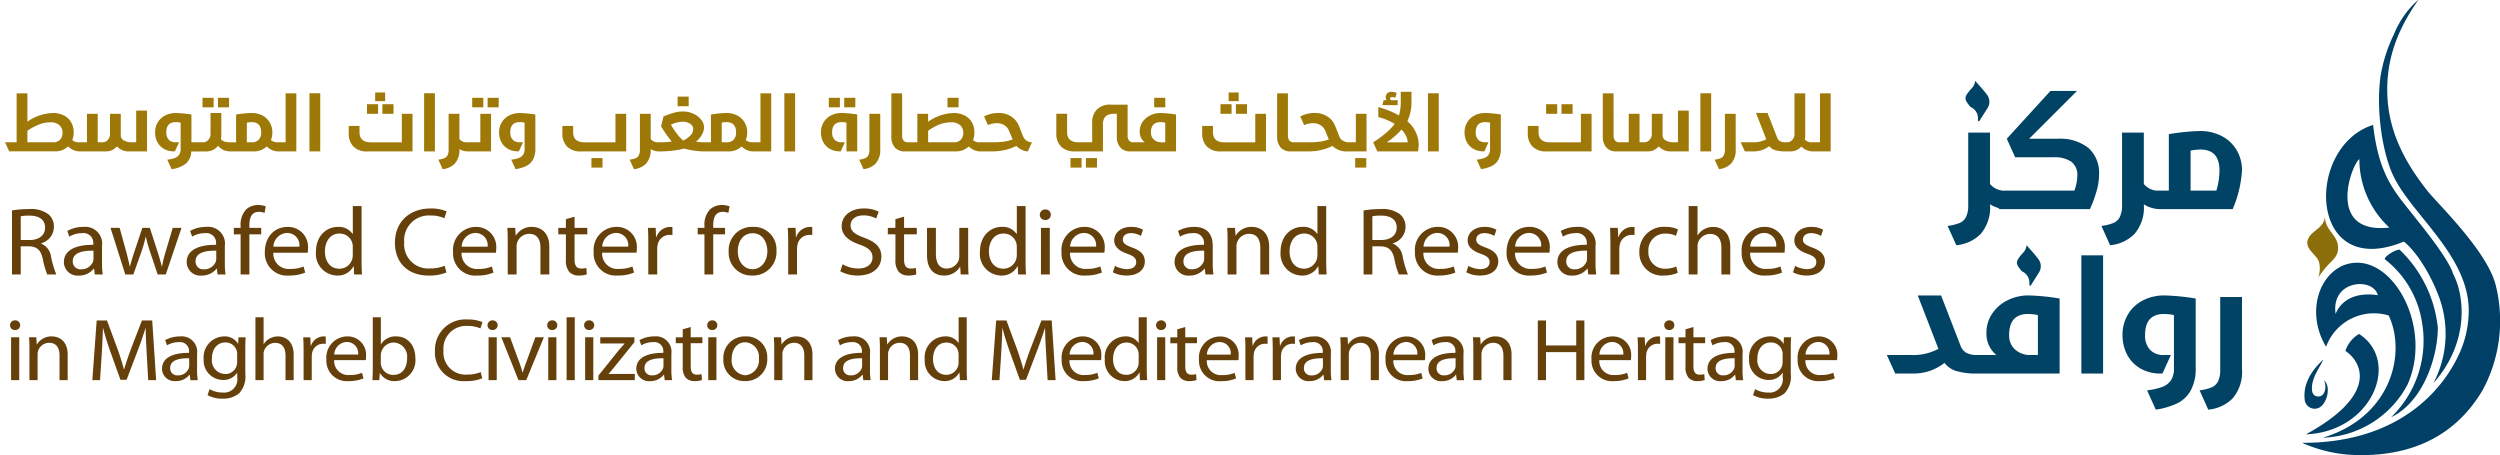 <svg xmlns="http://www.w3.org/2000/svg" width="384.778" height="70.048" viewBox="0 0 384.778 70.048">
  <g id="Group_4" data-name="Group 4" transform="translate(-1430.222 -12.541)" style="isolation: isolate">
    <path id="Union_1" data-name="Union 1" d="M109.284,43.646a7.576,7.576,0,0,0,1.841-.452,1.96,1.96,0,0,0,1-.938,4.041,4.041,0,0,0,.335-1.816V29.279h3.348V40.344a6.246,6.246,0,0,1-1.447,4.548,6.058,6.058,0,0,1-3.743,1.722Zm-8.082,0a10.164,10.164,0,0,0,2.355-.535,2.756,2.756,0,0,0,1.326-1.021,3.267,3.267,0,0,0,.455-1.841V32.056a7.977,7.977,0,0,0-1.53-.165q-2.917,0-2.917,3.253a3.193,3.193,0,0,0,.752,2.244,2.8,2.8,0,0,0,2.165.82h1.053l-1.292,2.849h-.334a6.035,6.035,0,0,1-2.978-.737,5.259,5.259,0,0,1-2.08-2.089,6.343,6.343,0,0,1-.753-3.135,6.024,6.024,0,0,1,.812-3.1,5.681,5.681,0,0,1,2.284-2.173,7.132,7.132,0,0,1,3.407-.785,34.261,34.261,0,0,1,4.759.476V40.13a7.065,7.065,0,0,1-.766,3.539,4.843,4.843,0,0,1-2.091,1.982,11.568,11.568,0,0,1-3.288.962ZM71.826,40.665a3.516,3.516,0,0,1-1.8-1.247,7.672,7.672,0,0,1-4.662,1.639H62.442l-1.292-2.85h3.707a8.242,8.242,0,0,0,4.232-.95l-3.181-8.216H69.5l2.988,7.719a2.054,2.054,0,0,0,.885,1.1,3.368,3.368,0,0,0,1.674.344h2.965a4.188,4.188,0,0,1-1.53-3.491,5.085,5.085,0,0,1,.849-2.826,6.02,6.02,0,0,1,2.343-2.078,7.156,7.156,0,0,1,3.335-.772,33.323,33.323,0,0,1,4.735.476V41.057h-12.7A10.565,10.565,0,0,1,71.826,40.665Zm8.142-5.521a2.858,2.858,0,0,0,.885,2.185,3.392,3.392,0,0,0,2.3.879h1.244V32.056a7.888,7.888,0,0,0-1.507-.165Q79.968,31.89,79.969,35.143Zm11.119,5.913V22.866h3.347V41.057Zm-8-13.609c0-.1,0-.2,0-.305a1.884,1.884,0,0,0-1.16-1.82c-1.029-1.231-1.015-1.466.081-2.742a2,2,0,0,0,.605-.994c.013-.095.03-.186.047-.278.6.694,1.231,1.364,1.783,2.1a1.814,1.814,0,0,1,.069,2.175c-.378.62-.776,1.223-1.159,1.84-.05.081-.094.122-.14.122S83.134,27.509,83.086,27.447Zm11.087-9.108a7.548,7.548,0,0,0,1.841-.451,1.95,1.95,0,0,0,1-.938,4.023,4.023,0,0,0,.335-1.816V3.972H100.7V11.88a2.822,2.822,0,0,0,2.416,1.02h1.434V4.21a34.137,34.137,0,0,1,4.759-.475,7.138,7.138,0,0,1,3.407.784A5.673,5.673,0,0,1,115,6.692a6.029,6.029,0,0,1,.812,3.1,17.743,17.743,0,0,1-1.434,5.96H103.117a4.741,4.741,0,0,1-2.416-.737v.024a6.242,6.242,0,0,1-1.446,4.547,6.053,6.053,0,0,1-3.742,1.722ZM107.9,6.751V12.9h3.969a10.984,10.984,0,0,0,.478-3.064q0-3.253-2.917-3.253A7.4,7.4,0,0,0,107.9,6.751ZM70.5,18.339a7.533,7.533,0,0,0,1.841-.451,1.954,1.954,0,0,0,1-.938,4.04,4.04,0,0,0,.335-1.816V3.972H77.03V11.88a2.819,2.819,0,0,0,2.415,1.02H90.014a6.993,6.993,0,0,0,.453-2.208,2.589,2.589,0,0,0-.932-2.244,4.616,4.616,0,0,0-2.728-.678H80.9L79.611,4.922,86.33-2.439h4.09L83.055,4.922h4.351a7.064,7.064,0,0,1,4.782,1.424,5.169,5.169,0,0,1,1.626,4.109,9.5,9.5,0,0,1-.455,2.755,17.837,17.837,0,0,1-.956,2.541H78.584a.2.2,0,0,1-.192-.083.477.477,0,0,1-.032-.071,5.579,5.579,0,0,1-1.329-.583v.024a6.24,6.24,0,0,1-1.447,4.547,6.053,6.053,0,0,1-3.743,1.722ZM30.522,2.729l0,0Zm0,0h0ZM75.17,2.141c0-.1,0-.2.007-.305A1.9,1.9,0,0,0,74.012.015C72.988-1.214,73-1.451,74.1-2.727a2.016,2.016,0,0,0,.6-.995c.013-.095.029-.186.045-.278.6.7,1.232,1.364,1.785,2.1A1.812,1.812,0,0,1,76.6.272c-.376.62-.778,1.223-1.159,1.839-.048.08-.094.122-.139.122S75.218,2.2,75.17,2.141Z" transform="translate(1659.479 28.975)" fill="#004365"/>
    <g id="Group_2" data-name="Group 2" transform="translate(1784.547 12.541)">
      <path id="Path_47" data-name="Path 47" d="M512.641,375.564c-.477,1.138-1.962,2.925-1.734,4.789a.986.986,0,0,0,.548.822c1.4.463,1.806-1.359,1.276-2.418,1.22,1,.4,3.871-.912,4.289a1.543,1.543,0,0,1-2.053-1.369c-.3-2.743,1.534-4.888,2.875-6.113" transform="translate(-509.377 -320.225)" fill="#004066"/>
      <path id="Path_48" data-name="Path 48" d="M507.854,152.189a21.641,21.641,0,0,0,8.029,1.87c9.962.344,16.157-3.882,19.756-9.992a22.448,22.448,0,0,0,2.014-16.117c-1.269-5.243-9.061-12.693-10.522-14.553-2.774-3.529-5.785-8.209-6.141-14.266-.374-6.365,1.97-11.09,4.7-15.056.026,0,.053-.037,0-.045a14.134,14.134,0,0,0-3.695,5.25,23.428,23.428,0,0,0-2.074,6.49c-.743,5.446.357,11.964,1.983,15.358,2.877,6.01,11.592,12.268,11.59,20.713a16.091,16.091,0,0,1-1.642,7.026c-1.773,3.724-7.831,13.35-24,13.321" transform="translate(-507.854 -84.031)" fill="#004066"/>
      <path id="Path_49" data-name="Path 49" d="M532.4,190.592a14.345,14.345,0,0,0,4.613,10.534c-9.735,1.092-5.906-9.579-4.613-10.534m14.421,17.633c-.619-1.971-3.419-5.633-5.859-8.66-2.811-3.644-5.532-6.084-6.447-14.235-10.565,3.318-10.035,24.1,4.729,17.949,2.386,1.924,4.434,5.96,5.156,7.869a16.322,16.322,0,0,1-.609,13.929c5.328-5.991,5-13.038,3.029-16.853" transform="translate(-523.592 -166.102)" fill="#004066"/>
      <path id="Path_50" data-name="Path 50" d="M583.023,298.479a19.312,19.312,0,0,0-5.888-12.012c-.837,0-2.554,1.252-2.24,1.5a15.236,15.236,0,0,1,5.676,9.59,16.416,16.416,0,0,1-4.738,14.7c5.022-2.4,7.189-9.407,7.189-13.78" transform="translate(-562.139 -248.041)" fill="#004066"/>
      <path id="Path_51" data-name="Path 51" d="M510.875,370.254c10.169-.381,14.652-11.266,8.185-15.452a4.757,4.757,0,0,0-2.1,2.6c2.88,2.006,4.713,6.964-6.085,12.856" transform="translate(-510.302 -303.404)" fill="#004066"/>
      <path id="Path_52" data-name="Path 52" d="M522.2,304.946c-.75-5.254,5.8-5.685,6.5-2.876-3.483-.537-5.681.826-6.5,2.876m.818-7.3c-3.889,2.047-5.079,7.776-2.281,12.346a7.844,7.844,0,0,1,9.639-4.8c2.756,5.865.369,15.655-10.16,18.812a15.338,15.338,0,0,0,13.025-8.123c4.242-9.337-3.02-21.619-10.223-18.239" transform="translate(-517.049 -256.633)" fill="#004066"/>
      <path id="Path_53" data-name="Path 53" d="M514.767,259.341c-.076,2.34,2.379,2.983,1.973,5.378-.17,1-1.074,1.617-1.693,2.335a19.861,19.861,0,0,0-1.338,1.727,3.938,3.938,0,0,0,.122-2.439c-.453-1.208-2.279-1.99-1.663-3.5.543-1.335,2.48-1.635,2.6-3.5" transform="translate(-511.248 -226.064)" fill="#8c6e0a"/>
    </g>
    <g id="Group_3382" data-name="Group 3382" transform="translate(-46.698 -37.271)">
      <g id="Group_3383" data-name="Group 3383" transform="translate(0 -3)">
        <path id="Union_2" data-name="Union 2" d="M226.506,10.446a5.068,5.068,0,0,0,1.169-.261,1.345,1.345,0,0,0,.657-.5,1.575,1.575,0,0,0,.225-.9V4.749a4.233,4.233,0,0,0-.759-.081q-1.447,0-1.447,1.6a1.57,1.57,0,0,0,.373,1.1,1.389,1.389,0,0,0,1.075.4h.521l-.64,1.4h-.165a3.042,3.042,0,0,1-1.479-.361,2.628,2.628,0,0,1-1.029-1.029,3.1,3.1,0,0,1-.374-1.54,2.884,2.884,0,0,1,.4-1.521,2.792,2.792,0,0,1,1.13-1.07,3.578,3.578,0,0,1,1.691-.385,17.173,17.173,0,0,1,2.362.233V8.721a3.457,3.457,0,0,1-.38,1.739,2.379,2.379,0,0,1-1.037.975,5.821,5.821,0,0,1-1.631.47Zm-130.374,0a4.019,4.019,0,0,0,.914-.221.977.977,0,0,0,.5-.463,1.964,1.964,0,0,0,.165-.894V3.384h1.661V7.271a1.4,1.4,0,0,0,1.184.5h.024a13.419,13.419,0,0,0,2.03-.116,18.527,18.527,0,0,1-1.638-2.334l.368-1.519a13.613,13.613,0,0,1,1.6-.577,5.112,5.112,0,0,1,1.4-.192,3.789,3.789,0,0,1,1.6.343,3.224,3.224,0,0,1,1.192.906,1.873,1.873,0,0,1,.446,1.18,2.352,2.352,0,0,1-.334,1.16,3.674,3.674,0,0,1-.9,1.055,9.941,9.941,0,0,0,1.552.095h.748V3.5a16.788,16.788,0,0,1,2.361-.236,3.559,3.559,0,0,1,1.689.385,2.81,2.81,0,0,1,1.133,1.07,2.925,2.925,0,0,1,.4,1.521,3.161,3.161,0,0,1-.215,1.192,1.527,1.527,0,0,0,1.069.338l.026,0h1.159V.233h1.652V9.176h-2.836a.183.183,0,0,1-.037,0,2.281,2.281,0,0,1-.833-.192,2.411,2.411,0,0,1-.837-.574,2.865,2.865,0,0,1-2.03.766H107.9a11.822,11.822,0,0,1-3.356-.433,16.4,16.4,0,0,1-3.949.433l-.026,0a2.361,2.361,0,0,1-1.2-.364v.014a3.052,3.052,0,0,1-.715,2.235,3.015,3.015,0,0,1-1.859.846Zm14.176-5.7V7.773h.757a1.391,1.391,0,0,0,1.073-.4,1.548,1.548,0,0,0,.374-1.1c0-1.061-.481-1.6-1.447-1.6A3.828,3.828,0,0,0,110.308,4.749Zm-7.819.314a8.871,8.871,0,0,0,.842,1.3,8.121,8.121,0,0,0,1.046,1.15,3.946,3.946,0,0,0,1.085-.769,1.406,1.406,0,0,0,.455-.993.95.95,0,0,0-.485-.834,2.171,2.171,0,0,0-1.187-.31A4.542,4.542,0,0,0,102.489,5.063ZM77.91,10.448a5.066,5.066,0,0,0,1.168-.263,1.34,1.34,0,0,0,.66-.5,1.574,1.574,0,0,0,.225-.9V4.749a4.247,4.247,0,0,0-.759-.081q-1.447,0-1.447,1.6a1.551,1.551,0,0,0,.374,1.1,1.383,1.383,0,0,0,1.073.4h.52l-.639,1.4h-.167a3.024,3.024,0,0,1-1.477-.361A2.613,2.613,0,0,1,76.41,7.785a3.1,3.1,0,0,1-.373-1.54,2.924,2.924,0,0,1,.4-1.521,2.791,2.791,0,0,1,1.133-1.07,3.563,3.563,0,0,1,1.689-.385,17.177,17.177,0,0,1,2.361.233V8.721a3.457,3.457,0,0,1-.379,1.739,2.386,2.386,0,0,1-1.04.975,5.764,5.764,0,0,1-1.629.47Zm-11.22,0a4.019,4.019,0,0,0,.914-.221.982.982,0,0,0,.5-.463,1.984,1.984,0,0,0,.165-.894V3.384h1.662V7.271a1.4,1.4,0,0,0,1.2.5h2.017V3.384h1.65V9.176H71.125l-.026,0a2.372,2.372,0,0,1-1.17-.363v.014a3.046,3.046,0,0,1-.717,2.235,3.011,3.011,0,0,1-1.859.846Zm-41.719,0a5.1,5.1,0,0,0,1.168-.263,1.382,1.382,0,0,0,.658-.5,1.6,1.6,0,0,0,.227-.906V4.749a4.025,4.025,0,0,0-.759-.081c-.968,0-1.447.534-1.447,1.6a1.567,1.567,0,0,0,.371,1.1,1.4,1.4,0,0,0,1.076.4h.52l-.639,1.4h-.168A3.008,3.008,0,0,1,24.5,8.811a2.552,2.552,0,0,1-1.031-1.028,3.066,3.066,0,0,1-.376-1.54,2.939,2.939,0,0,1,.4-1.521A2.843,2.843,0,0,1,24.632,3.65a3.6,3.6,0,0,1,1.694-.383,17.469,17.469,0,0,1,2.359.233V7.774h1.788a1.062,1.062,0,0,0,.813-.368,1.375,1.375,0,0,0,.338-.974V3.269h1.661V6.686a3.32,3.32,0,0,1-.059.609,1.326,1.326,0,0,0,.594.38,3.768,3.768,0,0,0,1,.1h.738V3.5a16.788,16.788,0,0,1,2.361-.236,3.563,3.563,0,0,1,1.689.385,2.806,2.806,0,0,1,1.132,1.07,2.911,2.911,0,0,1,.4,1.521,3.132,3.132,0,0,1-.213,1.192,1.523,1.523,0,0,0,1.067.338l.026,0h1.16V.233h1.649V9.176H41.992a.175.175,0,0,1-.036,0,2.267,2.267,0,0,1-.833-.192,2.389,2.389,0,0,1-.839-.574,2.861,2.861,0,0,1-2.029.766H34.865l-.026,0a3.177,3.177,0,0,1-1.2-.2,2.361,2.361,0,0,1-.855-.682,2.1,2.1,0,0,1-.777.654,2.282,2.282,0,0,1-1.038.233h-2.31a2.561,2.561,0,0,1-.873,1.915,4.688,4.688,0,0,1-2.154.816Zm12.244-5.7V7.773h.756a1.392,1.392,0,0,0,1.075-.4,1.549,1.549,0,0,0,.376-1.1c0-1.061-.484-1.6-1.45-1.6A3.8,3.8,0,0,0,37.215,4.749Zm225.909,5.7a3.625,3.625,0,0,0,.912-.221.974.974,0,0,0,.5-.461,1.928,1.928,0,0,0,.17-.894V3.384h1.658v5.44a3.043,3.043,0,0,1-.715,2.233,2.991,2.991,0,0,1-1.858.846Zm-131.667,0a3.578,3.578,0,0,0,.911-.221.974.974,0,0,0,.5-.461,1.993,1.993,0,0,0,.165-.894V3.384H134.7v5.44a3.038,3.038,0,0,1-.72,2.233,2.987,2.987,0,0,1-1.856.846ZM207.8,11.673V10.2h1.709v1.471Zm-41.447,0V10.2h1.707v1.471Zm-2.374,0V10.2h1.709v1.471Zm-73.732,0V10.2h1.71v1.471Zm187.907-2.5-.028,0a2.288,2.288,0,0,1-.827-.188,2.419,2.419,0,0,1-.831-.561,2.135,2.135,0,0,1-1.709.748h-.735l-.025,0a5.276,5.276,0,0,1-1.569-.192,1.758,1.758,0,0,1-.9-.613,3.827,3.827,0,0,1-2.31.806h-1.447l-.642-1.4h1.839a4.107,4.107,0,0,0,2.1-.467l-1.579-4.038h1.781l1.48,3.793a1.009,1.009,0,0,0,.442.543,1.666,1.666,0,0,0,.83.17l.024,0h.212a1.061,1.061,0,0,0,.812-.368,1.384,1.384,0,0,0,.338-.977V.233h1.662V6.686a3.018,3.018,0,0,1-.071.655,1.405,1.405,0,0,0,1.151.433h1.187V.233h1.646V9.176Zm-21.7,0a2.4,2.4,0,0,1-1.934-.772,2.141,2.141,0,0,1-1.721.772h-4.077l-.025,0h-.713a1.929,1.929,0,0,1-1.542-.613,2.415,2.415,0,0,1-.532-1.64V.233h1.659V6.665a1.253,1.253,0,0,0,.233.858.871.871,0,0,0,.679.251h1.423V3.384h1.662v4.39h.735a1.066,1.066,0,0,0,.813-.368,1.374,1.374,0,0,0,.34-.972V3.384h1.658V6.76a.889.889,0,0,0,.533.757,2.4,2.4,0,0,0,1.1.257h.735V2.894h1.659V9.176Zm-19.184,0a2.83,2.83,0,0,1-2.206-.778,2.8,2.8,0,0,1-.7-1.943v-1.2h1.661V6.2q0,1.576,1.742,1.578h4.772V3.384h1.647V9.176Zm-30.554,0a3.152,3.152,0,0,1-2.423-.842,6.906,6.906,0,0,1-1.728.624,8.5,8.5,0,0,1-1.864.218h-2.1l-.025,0h-.713a1.922,1.922,0,0,1-1.539-.613,2.4,2.4,0,0,1-.537-1.64V.233h1.662V6.665a1.262,1.262,0,0,0,.23.858.882.882,0,0,0,.682.251h2.337a13.435,13.435,0,0,0,1.62-.089,6,6,0,0,0,1.428-.356l-.546-1.3a1.881,1.881,0,0,0-.723-.884,2.15,2.15,0,0,0-1.162-.307,3.113,3.113,0,0,0-1.363.292l-.607-1.33a4.741,4.741,0,0,1,2.217-.538,3.507,3.507,0,0,1,1.964.544,3.05,3.05,0,0,1,1.205,1.477l.639,1.608a1.215,1.215,0,0,0,.553.643,1.533,1.533,0,0,0,.789.234h1.187V3.384h1.647V9.176Zm-19.559,0a2.831,2.831,0,0,1-2.206-.777,2.791,2.791,0,0,1-.7-1.945v-1.2h1.659V6.2c0,1.049.58,1.576,1.745,1.576h4.767V3.386h1.65v5.79Zm-30.653-.234a2.76,2.76,0,0,1-.866-.607,6.933,6.933,0,0,1-1.74.624,8.523,8.523,0,0,1-1.865.218h-1.982a.174.174,0,0,1-.036,0,2.268,2.268,0,0,1-.834-.192,2.425,2.425,0,0,1-.837-.574,2.862,2.862,0,0,1-2.03.766h-7.066l-.024,0h-.735a1.934,1.934,0,0,1-1.543-.613,2.409,2.409,0,0,1-.535-1.64V.233h1.662V6.665a1.27,1.27,0,0,0,.23.858.881.881,0,0,0,.684.251h.21l.026,0h1.184V3.386h1.662V4.609a7.19,7.19,0,0,1,3.9-1.342,3.663,3.663,0,0,1,1.736.385,2.686,2.686,0,0,1,1.109,1.063,3.067,3.067,0,0,1,.38,1.528,3.075,3.075,0,0,1-.215,1.192,1.529,1.529,0,0,0,1.07.338l.025,0h1.956a13.418,13.418,0,0,0,1.62-.089,6.051,6.051,0,0,0,1.429-.356l-.547-1.3a1.87,1.87,0,0,0-.726-.884,2.137,2.137,0,0,0-1.16-.307,3.139,3.139,0,0,0-1.365.292l-.6-1.33a4.718,4.718,0,0,1,2.217-.538,3.513,3.513,0,0,1,1.963.544,3.047,3.047,0,0,1,1.2,1.477l.642,1.608a1.445,1.445,0,0,0,1.351.878l-.639,1.4A2.256,2.256,0,0,1,156.508,8.942Zm-12.7-3.913A8.915,8.915,0,0,0,142.072,6V7.773h3.961a1.393,1.393,0,0,0,1.073-.4,1.552,1.552,0,0,0,.376-1.1,1.508,1.508,0,0,0-.5-1.144,1.906,1.906,0,0,0-1.307-.431A4.97,4.97,0,0,0,143.809,5.028ZM88.681,9.176A2.835,2.835,0,0,1,86.475,8.4a2.8,2.8,0,0,1-.7-1.945v-1.2h1.659V6.2c0,1.05.583,1.578,1.743,1.578h4.77V3.384H95.6V9.176Zm-32.882,0A2.835,2.835,0,0,1,53.593,8.4a2.8,2.8,0,0,1-.7-1.945v-1.2h1.661V6.2c0,1.049.582,1.576,1.743,1.576h4.769V3.386h1.649v5.79Zm-36.641,0A2.4,2.4,0,0,1,17.226,8.4a2.146,2.146,0,0,1-1.722.772H11.425a.178.178,0,0,1-.036,0,2.327,2.327,0,0,1-.837-.19A2.413,2.413,0,0,1,9.716,8.4a2.85,2.85,0,0,1-2.029.769H.64L0,7.773H1.781V.233H3.438V4.6a7.149,7.149,0,0,1,3.9-1.333,3.665,3.665,0,0,1,1.737.385,2.677,2.677,0,0,1,1.109,1.063,3.053,3.053,0,0,1,.38,1.53,3.1,3.1,0,0,1-.215,1.192,1.533,1.533,0,0,0,1.07.337l.024,0h1.16V3.384h1.662v4.39h.735a1.069,1.069,0,0,0,.813-.368,1.38,1.38,0,0,0,.338-.972V3.384h1.659V6.76a.892.892,0,0,0,.534.757,2.407,2.407,0,0,0,1.106.257h.733V2.894H21.85V9.176ZM5.209,5.042A9.313,9.313,0,0,0,3.438,6V7.773H7.4a1.381,1.381,0,0,0,1.073-.4,1.555,1.555,0,0,0,.374-1.1,1.508,1.508,0,0,0-.5-1.144,1.909,1.909,0,0,0-1.306-.431A4.882,4.882,0,0,0,5.209,5.042Zm206,4.133-.642-1.4.636-.413a14.4,14.4,0,0,0,1.419-1.1,7.98,7.98,0,0,0,1.256-1.322,9.363,9.363,0,0,0-2.517-1.05V2.358a13.444,13.444,0,0,1,3.18,1.283,7.421,7.421,0,0,0,.274-1.913V0h1.647V1.728a6.735,6.735,0,0,1-.628,2.8,5.024,5.024,0,0,1,1.319,1.757,4.518,4.518,0,0,1,.424,1.77,5.686,5.686,0,0,1-.117,1.12Zm1.468-1.4h3.206V7.75a2.222,2.222,0,0,0-.242-.929,4.183,4.183,0,0,0-.709-1.008A11.54,11.54,0,0,1,212.674,7.774Zm-38.751,1.4h-.736a1.931,1.931,0,0,1-1.542-.613,2.409,2.409,0,0,1-.535-1.64V3.383h-.389q-1.747,0-1.745,1.578V9.175H164.7a2.846,2.846,0,0,1-2.2-.771,2.762,2.762,0,0,1-.7-1.939V3.383h1.661V6.208q0,1.564,1.742,1.566h2.116V4.7a2.785,2.785,0,0,1,.7-1.943,2.827,2.827,0,0,1,2.206-.777h2.55V6.665a1.262,1.262,0,0,0,.23.858.883.883,0,0,0,.684.251h1.709a2.051,2.051,0,0,1-.759-1.715,2.489,2.489,0,0,1,.418-1.392,3.014,3.014,0,0,1,1.165-1.02,3.583,3.583,0,0,1,1.653-.379,16.725,16.725,0,0,1,2.35.233V9.175Zm2.441-2.906a1.4,1.4,0,0,0,.44,1.073,1.69,1.69,0,0,0,1.142.433h.615V4.749a4.208,4.208,0,0,0-.747-.081Q176.365,4.668,176.364,6.268ZM129.5,9.175V4.749a4.249,4.249,0,0,0-.76-.081q-1.445,0-1.447,1.6a1.554,1.554,0,0,0,.376,1.1,1.378,1.378,0,0,0,1.072.4h.521l-.64,1.4h-.164a3.026,3.026,0,0,1-1.479-.361,2.613,2.613,0,0,1-1.031-1.029,3.1,3.1,0,0,1-.373-1.54,2.925,2.925,0,0,1,.4-1.521,2.772,2.772,0,0,1,1.133-1.07,3.563,3.563,0,0,1,1.689-.385,17.177,17.177,0,0,1,2.361.233V9.175Zm131.431,0V.231h1.661V9.173ZM219,9.173V.231h1.662V9.173Zm-99.059,0V.231H121.6V9.173Zm-55.444,0V.231h1.661V9.173Zm-17.649,0V.231h1.662V9.173ZM189.439,3.386V1.915h1.709V3.386Zm-2.374,0V1.915h1.709V3.386Zm-128.989,0V1.915h1.71V3.386Zm-2.37,0V1.915h1.709V3.386Zm183.847,0V1.913h1.71V3.384Zm-2.37,0V1.913h1.71V3.384Zm-60.321-.99V.923h1.709V2.394Zm-47.706,0V.923h1.709V2.394Zm-2.373,0V.923h1.71V2.394Zm-94.017,0V.923h1.709V2.394Zm-2.373,0V.923H32.1V2.394Zm114.657,0V.921h1.71V2.393Zm-70.779,0V.921h1.709V2.393Zm-2.371,0V.921h1.709V2.393Zm31.611-.176V.745h1.709V2.217Zm108.466-.164.2-.757h.442A.953.953,0,0,1,212.5.863a.852.852,0,0,1,.236-.618A.839.839,0,0,1,213.374,0a2.7,2.7,0,0,1,.807.164L214,.911a2.266,2.266,0,0,0-.546-.093.3.3,0,0,0-.2.063.194.194,0,0,0-.078.158.272.272,0,0,0,.158.257h1.007v.757Zm-23.653-.615V.107h1.545V1.438Zm-131.359,0V.107H58.5V1.438Z" transform="translate(1477.698 66.939)" fill="#9e7907" stroke="rgba(0,0,0,0)" stroke-miterlimit="10" stroke-width="1"/>
        <path id="Union_4" data-name="Union 4" d="M268.265,29.256l.316-.926a3.888,3.888,0,0,0,2.027.532,2.034,2.034,0,0,0,2.226-2.317v-.721h-.029a2.475,2.475,0,0,1-2.2,1.1,3,3,0,0,1-2.943-3.218,3.214,3.214,0,0,1,3.129-3.487,2.332,2.332,0,0,1,2.157,1.132h.029l.041-.993h1.115c-.044.46-.057,1.007-.057,1.8v3.829a3.77,3.77,0,0,1-.986,3.025,3.919,3.919,0,0,1-2.526.79A4.607,4.607,0,0,1,268.265,29.256Zm.672-5.613a2.1,2.1,0,0,0,2.042,2.37,1.805,1.805,0,0,0,1.742-1.225,2.035,2.035,0,0,0,.1-.643V22.959a1.529,1.529,0,0,0-.071-.529,1.78,1.78,0,0,0-1.757-1.279C269.794,21.151,268.937,22.116,268.937,23.643ZM30.4,29.256l.316-.926a3.9,3.9,0,0,0,2.029.532,2.033,2.033,0,0,0,2.224-2.317v-.721h-.027a2.479,2.479,0,0,1-2.2,1.1A3,3,0,0,1,29.8,23.709a3.212,3.212,0,0,1,3.127-3.487,2.33,2.33,0,0,1,2.157,1.132h.027l.045-.993h1.112c-.042.46-.057,1.007-.057,1.8v3.829a3.769,3.769,0,0,1-.986,3.025,3.916,3.916,0,0,1-2.526.79A4.619,4.619,0,0,1,30.4,29.256Zm.675-5.613a2.1,2.1,0,0,0,2.039,2.37,1.8,1.8,0,0,0,1.743-1.225,2.077,2.077,0,0,0,.1-.643V22.959a1.532,1.532,0,0,0-.069-.529,1.78,1.78,0,0,0-1.757-1.279C31.929,21.151,31.074,22.116,31.074,23.643ZM104.019,26.6a2.485,2.485,0,0,1-.484-1.73v-3.6h-1.07v-.911h1.07V19.13l1.228-.353v1.582h1.8v.911h-1.8v3.557c0,.818.242,1.282.942,1.282a2.488,2.488,0,0,0,.727-.083l.059.914a3.546,3.546,0,0,1-1.115.165A1.849,1.849,0,0,1,104.019,26.6ZM48.69,23.766a3.249,3.249,0,0,1,3.243-3.544,2.818,2.818,0,0,1,2.855,3.094,2.806,2.806,0,0,1-.042.558H49.89a2.162,2.162,0,0,0,2.371,2.289,4.71,4.71,0,0,0,1.913-.34l.228.858a5.86,5.86,0,0,1-2.313.424A3.146,3.146,0,0,1,48.69,23.766Zm1.214-.75h3.671a1.729,1.729,0,0,0-1.743-1.936A2,2,0,0,0,49.9,23.016Zm225.23.75a3.247,3.247,0,0,1,3.239-3.544,2.82,2.82,0,0,1,2.86,3.094,2.662,2.662,0,0,1-.045.558h-4.856a2.16,2.16,0,0,0,2.37,2.289,4.72,4.72,0,0,0,1.916-.34l.225.858a5.842,5.842,0,0,1-2.31.422A3.144,3.144,0,0,1,275.135,23.766Zm1.213-.75h3.67a1.728,1.728,0,0,0-1.742-1.936A2,2,0,0,0,276.348,23.016Zm-15.093,2.193c0-1.593,1.486-2.466,4.157-2.453v-.135a1.377,1.377,0,0,0-1.57-1.513,3.436,3.436,0,0,0-1.814.49l-.287-.8a4.638,4.638,0,0,1,2.286-.574,2.38,2.38,0,0,1,2.627,2.686v2.466a10.43,10.43,0,0,0,.1,1.581h-1.13l-.1-.833h-.044a2.612,2.612,0,0,1-2.113.983A1.93,1.93,0,0,1,261.255,25.209Zm1.258-.138a1.076,1.076,0,0,0,1.171,1.145,1.746,1.746,0,0,0,1.7-1.1,1.331,1.331,0,0,0,.057-.383V23.586c-.066,0-.134,0-.2,0C263.921,23.584,262.513,23.853,262.513,25.07ZM258.354,26.6a2.492,2.492,0,0,1-.482-1.73v-3.6H256.8v-.911h1.07V19.13l1.226-.353v1.582h1.8v.911h-1.8v3.557c0,.818.242,1.282.942,1.282a2.532,2.532,0,0,0,.73-.083l.059.914a3.583,3.583,0,0,1-1.118.164A1.85,1.85,0,0,1,258.354,26.6Zm-14.947-2.833a3.249,3.249,0,0,1,3.242-3.544,2.818,2.818,0,0,1,2.855,3.094,2.949,2.949,0,0,1-.041.558h-4.854a2.158,2.158,0,0,0,2.367,2.289,4.7,4.7,0,0,0,1.913-.34l.231.858a5.889,5.889,0,0,1-2.316.422A3.144,3.144,0,0,1,243.407,23.766Zm1.216-.75h3.671a1.729,1.729,0,0,0-1.745-1.936A2,2,0,0,0,244.623,23.016ZM218.3,25.209c0-1.593,1.489-2.466,4.158-2.453v-.135a1.378,1.378,0,0,0-1.572-1.513,3.426,3.426,0,0,0-1.811.49l-.287-.8a4.634,4.634,0,0,1,2.286-.574,2.379,2.379,0,0,1,2.625,2.686v2.466a10.229,10.229,0,0,0,.1,1.581h-1.132l-.1-.833h-.042a2.617,2.617,0,0,1-2.113.983A1.933,1.933,0,0,1,218.3,25.209Zm1.258-.138a1.078,1.078,0,0,0,1.172,1.145,1.741,1.741,0,0,0,1.7-1.1,1.24,1.24,0,0,0,.059-.383V23.586c-.066,0-.134,0-.2,0C220.973,23.584,219.56,23.853,219.56,25.07Zm-7.851-1.3a3.247,3.247,0,0,1,3.24-3.544,2.82,2.82,0,0,1,2.858,3.094,2.768,2.768,0,0,1-.045.558h-4.854a2.159,2.159,0,0,0,2.37,2.289,4.729,4.729,0,0,0,1.915-.34l.227.858a5.853,5.853,0,0,1-2.313.422A3.144,3.144,0,0,1,211.709,23.766Zm1.213-.75h3.671a1.727,1.727,0,0,0-1.742-1.936A2,2,0,0,0,212.922,23.016Zm-15.037,2.193c0-1.593,1.488-2.466,4.157-2.453v-.135a1.377,1.377,0,0,0-1.57-1.513,3.426,3.426,0,0,0-1.811.49l-.287-.8a4.634,4.634,0,0,1,2.286-.574,2.379,2.379,0,0,1,2.625,2.686v2.466a10.435,10.435,0,0,0,.1,1.581h-1.13l-.1-.833h-.042A2.615,2.615,0,0,1,200,27.1,1.932,1.932,0,0,1,197.885,25.209Zm1.258-.138a1.078,1.078,0,0,0,1.172,1.145,1.741,1.741,0,0,0,1.7-1.1,1.281,1.281,0,0,0,.057-.383V23.586c-.066,0-.134,0-.2,0C200.554,23.584,199.142,23.853,199.142,25.07Zm-16.148-1.3a3.247,3.247,0,0,1,3.242-3.544,2.818,2.818,0,0,1,2.857,3.094,2.562,2.562,0,0,1-.045.558h-4.854a2.16,2.16,0,0,0,2.371,2.289,4.715,4.715,0,0,0,1.913-.34l.227.858a5.844,5.844,0,0,1-2.311.422A3.145,3.145,0,0,1,182.994,23.766Zm1.213-.75h3.671a1.726,1.726,0,0,0-1.74-1.936A2.005,2.005,0,0,0,184.207,23.016Zm-4.07,3.583a2.515,2.515,0,0,1-.484-1.73v-3.6h-1.07v-.911h1.07V19.13l1.228-.353v1.582h1.8v.911h-1.8v3.557c0,.818.242,1.282.941,1.282a2.511,2.511,0,0,0,.73-.083l.059.914a3.557,3.557,0,0,1-1.117.164A1.848,1.848,0,0,1,180.138,26.6ZM168.5,23.752a3.2,3.2,0,0,1,3.1-3.532,2.353,2.353,0,0,1,2.084.995h.029V17.278h1.243v7.971c0,.586.03,1.255.059,1.7H173.9l-.056-1.144H173.8a2.512,2.512,0,0,1-2.328,1.294A3.066,3.066,0,0,1,168.5,23.752Zm1.267-.056c0,1.336.7,2.439,2.042,2.439a1.884,1.884,0,0,0,1.842-1.432,1.9,1.9,0,0,0,.059-.518V23.043a1.924,1.924,0,0,0-.059-.5,1.829,1.829,0,0,0-1.812-1.375C170.543,21.163,169.771,22.251,169.771,23.7Zm-7.911.069a3.249,3.249,0,0,1,3.245-3.544,2.818,2.818,0,0,1,2.854,3.094,2.8,2.8,0,0,1-.042.558h-4.854a2.159,2.159,0,0,0,2.37,2.289,4.7,4.7,0,0,0,1.912-.34l.23.858a5.874,5.874,0,0,1-2.314.422A3.145,3.145,0,0,1,161.86,23.766Zm1.216-.75h3.671A1.728,1.728,0,0,0,165,21.08,2,2,0,0,0,163.076,23.016Zm-22.289.736a3.205,3.205,0,0,1,3.1-3.532,2.347,2.347,0,0,1,2.086.995H146V17.278h1.244v7.971c0,.586.029,1.255.057,1.7h-1.114l-.057-1.144h-.044a2.511,2.511,0,0,1-2.328,1.294A3.069,3.069,0,0,1,140.787,23.752Zm1.271-.056c0,1.336.7,2.439,2.041,2.439a1.881,1.881,0,0,0,1.841-1.432,1.966,1.966,0,0,0,.057-.518V23.043a1.988,1.988,0,0,0-.057-.5,1.826,1.826,0,0,0-1.812-1.375C142.828,21.163,142.059,22.251,142.059,23.7Zm-15.095,1.512c0-1.593,1.486-2.466,4.154-2.453v-.135a1.375,1.375,0,0,0-1.569-1.513,3.439,3.439,0,0,0-1.812.49l-.286-.8a4.628,4.628,0,0,1,2.284-.574,2.379,2.379,0,0,1,2.627,2.686v2.466a10.446,10.446,0,0,0,.1,1.581h-1.13l-.1-.833h-.044a2.615,2.615,0,0,1-2.113.983A1.93,1.93,0,0,1,126.964,25.209Zm1.256-.138a1.077,1.077,0,0,0,1.172,1.145,1.739,1.739,0,0,0,1.7-1.1,1.331,1.331,0,0,0,.057-.383V23.586c-.066,0-.134,0-.2,0C129.63,23.584,128.221,23.853,128.221,25.07Zm-31.827.138c0-1.593,1.486-2.466,4.157-2.453v-.135a1.376,1.376,0,0,0-1.569-1.513,3.453,3.453,0,0,0-1.815.49l-.286-.8a4.647,4.647,0,0,1,2.286-.574,2.38,2.38,0,0,1,2.627,2.686v2.466a10.87,10.87,0,0,0,.1,1.581h-1.127l-.1-.831h-.044a2.621,2.621,0,0,1-2.113.981A1.93,1.93,0,0,1,96.393,25.209Zm1.259-.138a1.075,1.075,0,0,0,1.169,1.145,1.74,1.74,0,0,0,1.7-1.1,1.287,1.287,0,0,0,.059-.383V23.586c-.066,0-.134,0-.2,0C99.063,23.584,97.653,23.853,97.653,25.07Zm-40.71.806h-.029l-.071,1.078H55.772c.03-.449.059-1.118.059-1.7V17.278h1.241V21.42h.03a2.592,2.592,0,0,1,2.356-1.2c1.727,0,2.928,1.365,2.928,3.353a3.2,3.2,0,0,1-3.112,3.53A2.546,2.546,0,0,1,56.943,25.876Zm.2-3.243a1.889,1.889,0,0,0-.071.506V24.31a1.5,1.5,0,0,0,.057.436,1.911,1.911,0,0,0,1.886,1.4c1.327,0,2.1-1.023,2.1-2.535a2.171,2.171,0,0,0-2.071-2.451A2,2,0,0,0,57.142,22.633ZM23.389,25.209c0-1.593,1.485-2.466,4.155-2.453v-.135a1.376,1.376,0,0,0-1.569-1.513,3.45,3.45,0,0,0-1.815.49l-.286-.8a4.638,4.638,0,0,1,2.286-.574,2.38,2.38,0,0,1,2.627,2.686v2.466a10.663,10.663,0,0,0,.1,1.581H27.759l-.1-.831h-.044A2.618,2.618,0,0,1,25.5,27.1,1.929,1.929,0,0,1,23.389,25.209Zm1.258-.138a1.075,1.075,0,0,0,1.169,1.145,1.737,1.737,0,0,0,1.7-1.1,1.287,1.287,0,0,0,.059-.383V23.586c-.066,0-.134,0-.2,0C26.056,23.584,24.647,23.853,24.647,25.07Zm85.14-1.362a3.3,3.3,0,0,1,3.429-3.488,3.187,3.187,0,0,1,3.326,3.378,3.308,3.308,0,0,1-3.443,3.5A3.212,3.212,0,0,1,109.787,23.709Zm1.286-.039a2.264,2.264,0,0,0,2.084,2.534,2.3,2.3,0,0,0,2.1-2.562,2.254,2.254,0,0,0-2.069-2.519C111.715,21.122,111.073,22.43,111.073,23.67ZM65.4,22.443a4.676,4.676,0,0,1,5.025-4.824,5.429,5.429,0,0,1,2.286.409l-.314.965a4.642,4.642,0,0,0-1.928-.379A3.491,3.491,0,0,0,66.711,22.4,3.4,3.4,0,0,0,70.4,26.094a5.2,5.2,0,0,0,2.039-.38l.243.954a6.371,6.371,0,0,1-2.54.434A4.388,4.388,0,0,1,65.4,22.443Zm189.362,4.51V20.359h1.256v6.594Zm-4.211,0V22.416c0-.777-.014-1.444-.059-2.057h1.1l.057,1.307h.042a2.074,2.074,0,0,1,1.925-1.446,2.655,2.655,0,0,1,.346.029v1.13a2.073,2.073,0,0,0-.427-.027,1.717,1.717,0,0,0-1.686,1.527,3.585,3.585,0,0,0-.044.558v3.517Zm-9.495,0V22.646H236.4v4.307h-1.259V17.768H236.4v3.844h4.654V17.768h1.255v9.185Zm-11.21,0v-3.8c0-1.064-.415-1.948-1.6-1.948a1.809,1.809,0,0,0-1.691,1.226,1.72,1.72,0,0,0-.084.558v3.966h-1.256V22.143c0-.694-.014-1.238-.059-1.785h1.118l.071,1.091h.027a2.587,2.587,0,0,1,2.287-1.228c.956,0,2.441.546,2.441,2.807v3.925Zm-20.418,0v-3.8c0-1.064-.413-1.948-1.6-1.948a1.807,1.807,0,0,0-1.689,1.226,1.719,1.719,0,0,0-.084.558v3.966H204.8V22.143c0-.694-.014-1.238-.059-1.785h1.118l.069,1.091h.029a2.585,2.585,0,0,1,2.287-1.228c.954,0,2.441.546,2.441,2.807v3.925Zm-15.081,0V22.416c0-.777-.014-1.444-.056-2.057h1.1l.059,1.307h.041a2.077,2.077,0,0,1,1.927-1.446,2.586,2.586,0,0,1,.343.029v1.13a2.036,2.036,0,0,0-.427-.027,1.718,1.718,0,0,0-1.685,1.527,3.418,3.418,0,0,0-.042.558v3.517Zm-4.211,0V22.416c0-.777-.014-1.444-.056-2.057h1.1l.059,1.307h.039a2.081,2.081,0,0,1,1.93-1.446,2.654,2.654,0,0,1,.343.029v1.13a2.066,2.066,0,0,0-.427-.027,1.718,1.718,0,0,0-1.686,1.527,3.417,3.417,0,0,0-.042.558v3.517Zm-13.592,0V20.359H177.8v6.594Zm-16.848,0-.228-4.035c-.072-1.28-.159-2.833-.159-3.966h-.027c-.343,1.066-.727,2.221-1.217,3.491L156.367,26.9h-.944l-1.573-4.373c-.455-1.312-.825-2.481-1.1-3.574h-.027c-.029,1.147-.1,2.674-.183,4.062l-.258,3.939H151.1l.672-9.185h1.584L155,22.21c.4,1.132.712,2.139.968,3.093h.03c.257-.924.6-1.934,1.028-3.093l1.716-4.442h1.582l.6,9.185Zm-21.187,0v-3.8c0-1.064-.418-1.948-1.6-1.948a1.8,1.8,0,0,0-1.686,1.226,1.64,1.64,0,0,0-.086.558v3.966h-1.255V22.143c0-.694-.015-1.238-.057-1.785h1.114l.072,1.091h.027a2.588,2.588,0,0,1,2.284-1.228c.956,0,2.442.546,2.442,2.807v3.925Zm-16.265,0v-3.8c0-1.064-.416-1.948-1.6-1.948a1.8,1.8,0,0,0-1.686,1.226,1.642,1.642,0,0,0-.084.558v3.966h-1.258V22.143c0-.694-.014-1.238-.057-1.785h1.114l.072,1.091h.029a2.586,2.586,0,0,1,2.286-1.228c.956,0,2.441.546,2.441,2.807v3.925Zm-14.779,0V20.359h1.256v6.594Zm-16.907,0v-.7l3.112-3.882c.316-.371.6-.682.914-1.035v-.027H90.842v-.954H96.1v.75l-3.085,3.826c-.3.368-.571.709-.885,1.035V26h4.028v.954Zm-2.042,0V20.359H89.77v6.594Zm-2.855,0V17.28h1.258v9.674Zm-2.825,0V20.359h1.256v6.594Zm-4.584,0L75.62,20.359h1.342l1.356,3.691a17.471,17.471,0,0,1,.558,1.706h.044c.155-.546.356-1.091.585-1.706l1.344-3.691h1.312l-2.711,6.594Zm-4.6,0V20.359h1.256v6.594Zm-28.471,0V22.416c0-.777-.015-1.444-.059-2.057h1.1l.056,1.307h.044a2.078,2.078,0,0,1,1.928-1.446,2.748,2.748,0,0,1,.344.029v1.13a2.081,2.081,0,0,0-.428-.027,1.723,1.723,0,0,0-1.689,1.527,4.015,4.015,0,0,0-.041.558v3.517Zm-2.782,0V23.165c0-1.063-.416-1.949-1.6-1.949A1.82,1.82,0,0,0,39.11,22.4a1.515,1.515,0,0,0-.084.573v3.98H37.768V17.278h1.258v4.13h.029a2.331,2.331,0,0,1,.9-.861,2.666,2.666,0,0,1,1.286-.326c.927,0,2.412.546,2.412,2.807v3.925Zm-21.134,0-.228-4.035c-.072-1.28-.156-2.833-.156-3.966h-.03c-.343,1.066-.727,2.221-1.213,3.491l-1.7,4.456h-.942l-1.57-4.373c-.458-1.312-.828-2.481-1.1-3.574h-.029c-.03,1.147-.1,2.674-.185,4.062l-.257,3.939H12.666l.67-9.185h1.585l1.643,4.442c.4,1.132.714,2.139.971,3.093h.03c.254-.924.6-1.934,1.025-3.093L20.3,17.768h1.584l.6,9.185Zm-13.649,0v-3.8c0-1.064-.416-1.948-1.6-1.948A1.8,1.8,0,0,0,4.327,22.43a1.72,1.72,0,0,0-.084.558v3.966H2.986V22.143c0-.694-.015-1.238-.059-1.785H4.041l.072,1.091h.029a2.588,2.588,0,0,1,2.286-1.228c.957,0,2.441.546,2.441,2.807v3.925Zm-7.456,0V20.359H1.416v6.594ZM254.6,18.5a.746.746,0,0,1,.784-.748.744.744,0,1,1-.027,1.485A.721.721,0,0,1,254.6,18.5Zm-78.215,0a.745.745,0,0,1,.785-.748.744.744,0,1,1-.032,1.485A.719.719,0,0,1,176.386,18.5Zm-69.084,0a.748.748,0,0,1,.786-.748.744.744,0,1,1-.029,1.485A.723.723,0,0,1,107.3,18.5Zm-18.948,0a.748.748,0,0,1,.786-.748.744.744,0,1,1-.029,1.485A.723.723,0,0,1,88.355,18.5Zm-5.682,0a.75.75,0,0,1,.787-.748.744.744,0,1,1-.03,1.485A.723.723,0,0,1,82.673,18.5Zm-9.181,0a.748.748,0,0,1,.786-.748.744.744,0,1,1-.03,1.485A.721.721,0,0,1,73.492,18.5ZM0,18.5a.748.748,0,0,1,.786-.748.744.744,0,1,1-.029,1.485A.723.723,0,0,1,0,18.5Zm274.417-8.153.325-.978a4.009,4.009,0,0,0,1.818.5c.978,0,1.446-.458,1.446-1.067,0-.624-.388-.948-1.383-1.3-1.368-.475-2-1.174-2-2.033,0-1.156,1-2.105,2.6-2.105a3.655,3.655,0,0,1,1.83.443l-.323.951a3.019,3.019,0,0,0-1.54-.428c-.807,0-1.244.445-1.244.977,0,.592.437.86,1.414,1.229,1.289.461,1.975,1.085,1.975,2.152,0,1.276-1.041,2.166-2.8,2.166A4.443,4.443,0,0,1,274.417,10.352Zm-7.9-3.129a3.535,3.535,0,0,1,3.529-3.855,3.067,3.067,0,0,1,3.111,3.365,3.228,3.228,0,0,1-.048.609h-5.285a2.354,2.354,0,0,0,2.582,2.492,5.089,5.089,0,0,0,2.083-.371l.246.935a6.386,6.386,0,0,1-2.517.46A3.424,3.424,0,0,1,266.519,7.223Zm1.323-.815h3.992a1.878,1.878,0,0,0-1.9-2.107A2.182,2.182,0,0,0,267.842,6.408Zm-17.069.786a3.753,3.753,0,0,1,4.043-3.828,4.476,4.476,0,0,1,1.9.388l-.311.993a3.47,3.47,0,0,0-1.586-.343,2.544,2.544,0,0,0-2.657,2.714A2.512,2.512,0,0,0,254.767,9.8a4.068,4.068,0,0,0,1.682-.34l.23.98a5.471,5.471,0,0,1-2.16.415A3.492,3.492,0,0,1,250.772,7.194Zm-12.619,1.6c0-1.736,1.62-2.684,4.525-2.669V5.977a1.5,1.5,0,0,0-1.709-1.647,3.753,3.753,0,0,0-1.976.537l-.31-.875a5.01,5.01,0,0,1,2.484-.625,2.592,2.592,0,0,1,2.86,2.923V8.97a11.687,11.687,0,0,0,.108,1.722h-1.225l-.111-.9h-.047a2.851,2.851,0,0,1-2.3,1.067A2.1,2.1,0,0,1,238.153,8.795Zm1.368-.15A1.174,1.174,0,0,0,240.8,9.892a1.894,1.894,0,0,0,1.847-1.2,1.375,1.375,0,0,0,.065-.416V7.03l-.222,0C241.052,7.027,239.521,7.322,239.521,8.644Zm-9.185-1.422c0-2.166,1.337-3.855,3.526-3.855a3.068,3.068,0,0,1,3.112,3.365,3.108,3.108,0,0,1-.048.609h-5.284a2.352,2.352,0,0,0,2.579,2.492,5.073,5.073,0,0,0,2.083-.371l.248.935a6.383,6.383,0,0,1-2.516.46A3.423,3.423,0,0,1,230.335,7.223Zm1.319-.815h4a1.881,1.881,0,0,0-1.9-2.107A2.186,2.186,0,0,0,231.655,6.408Zm-7.522,3.943.326-.978a4,4,0,0,0,1.82.5c.978,0,1.441-.458,1.441-1.067,0-.624-.385-.948-1.38-1.3-1.369-.475-2-1.174-2-2.033,0-1.156.995-2.105,2.6-2.105a3.667,3.667,0,0,1,1.833.443l-.326.951a3.014,3.014,0,0,0-1.54-.428c-.807,0-1.241.445-1.241.977,0,.592.434.86,1.414,1.229,1.289.461,1.973,1.085,1.973,2.152,0,1.276-1.041,2.166-2.8,2.166A4.461,4.461,0,0,1,224.133,10.352Zm-7.9-3.129a3.534,3.534,0,0,1,3.527-3.855,3.067,3.067,0,0,1,3.111,3.365,3.387,3.387,0,0,1-.047.609h-5.287a2.354,2.354,0,0,0,2.582,2.492,5.084,5.084,0,0,0,2.083-.371l.246.935a6.374,6.374,0,0,1-2.517.46A3.423,3.423,0,0,1,216.237,7.223Zm1.318-.815h4a1.878,1.878,0,0,0-1.9-2.107A2.187,2.187,0,0,0,217.555,6.408Zm-22,.8c-.014-2.388,1.554-3.838,3.374-3.838a2.551,2.551,0,0,1,2.269,1.081h.03V.164h1.351V8.84c0,.637.033,1.365.063,1.853h-1.211l-.063-1.244h-.048a2.735,2.735,0,0,1-2.532,1.408A3.339,3.339,0,0,1,195.551,7.208Zm1.386-.057c0,1.452.76,2.653,2.221,2.653a2.053,2.053,0,0,0,2-1.557,2.106,2.106,0,0,0,.063-.562V6.438a2.128,2.128,0,0,0-.063-.549,2,2,0,0,0-1.972-1.5C197.772,4.39,196.936,5.579,196.936,7.15Zm-17.7,1.644c0-1.736,1.616-2.684,4.522-2.669V5.977a1.5,1.5,0,0,0-1.71-1.647,3.753,3.753,0,0,0-1.973.537l-.313-.875a5.028,5.028,0,0,1,2.489-.625c2.3,0,2.858,1.5,2.858,2.923V8.97a11.9,11.9,0,0,0,.108,1.722h-1.225l-.111-.9h-.044a2.863,2.863,0,0,1-2.3,1.067A2.1,2.1,0,0,1,179.231,8.795Zm1.366-.15a1.174,1.174,0,0,0,1.274,1.247,1.9,1.9,0,0,0,1.852-1.2,1.463,1.463,0,0,0,.062-.416V7.03l-.222,0C182.129,7.027,180.6,7.322,180.6,8.644Zm-10.864,1.707.328-.978a4,4,0,0,0,1.818.5c.975,0,1.446-.458,1.446-1.067,0-.624-.389-.948-1.386-1.3-1.366-.475-2-1.174-2-2.033,0-1.156,1-2.105,2.6-2.105a3.679,3.679,0,0,1,1.836.443l-.329.951a3.006,3.006,0,0,0-1.537-.428c-.809,0-1.243.445-1.243.977,0,.592.434.86,1.414,1.229,1.291.461,1.972,1.085,1.972,2.152,0,1.276-1.04,2.166-2.8,2.166A4.466,4.466,0,0,1,169.733,10.352Zm-7.9-3.129a3.535,3.535,0,0,1,3.532-3.855,3.066,3.066,0,0,1,3.108,3.365,3.226,3.226,0,0,1-.048.609h-5.285a2.354,2.354,0,0,0,2.582,2.492,5.084,5.084,0,0,0,2.083-.371l.246.935a6.368,6.368,0,0,1-2.517.46A3.424,3.424,0,0,1,161.836,7.223Zm1.322-.815h3.992A1.874,1.874,0,0,0,165.256,4.3,2.185,2.185,0,0,0,163.159,6.408Zm-13.88.8c-.015-2.388,1.552-3.838,3.371-3.838A2.55,2.55,0,0,1,154.92,4.45h.035V.164h1.35V8.84c0,.637.03,1.365.063,1.853h-1.216l-.059-1.244h-.05a2.737,2.737,0,0,1-2.531,1.408A3.34,3.34,0,0,1,149.278,7.208Zm1.384-.057c0,1.452.76,2.653,2.223,2.653a2.056,2.056,0,0,0,2-1.557,2.237,2.237,0,0,0,.065-.562V6.438a2.272,2.272,0,0,0-.065-.549,2,2,0,0,0-1.973-1.5C151.5,4.39,150.662,5.579,150.662,7.15ZM136.8,10.306a2.718,2.718,0,0,1-.527-1.882V4.509H135.1V3.515h1.165V2.179l1.337-.385V3.515h1.957v.993h-1.957v3.87c0,.89.265,1.395,1.025,1.395a2.632,2.632,0,0,0,.792-.089l.063.992a3.881,3.881,0,0,1-1.211.18A2.006,2.006,0,0,1,136.8,10.306ZM110.607,7.163a3.588,3.588,0,0,1,3.732-3.8,3.47,3.47,0,0,1,3.62,3.679,3.6,3.6,0,0,1-3.745,3.811A3.5,3.5,0,0,1,110.607,7.163Zm1.4-.044c0,1.572.933,2.758,2.271,2.758,1.3,0,2.283-1.171,2.283-2.786,0-1.217-.637-2.746-2.253-2.746S112.006,5.769,112.006,7.119Zm-22.18.1a3.534,3.534,0,0,1,3.527-3.855,3.066,3.066,0,0,1,3.111,3.365,3.1,3.1,0,0,1-.048.609H91.132a2.353,2.353,0,0,0,2.58,2.492,5.07,5.07,0,0,0,2.081-.371l.249.935a6.386,6.386,0,0,1-2.517.46A3.423,3.423,0,0,1,89.826,7.223Zm1.32-.815h4a1.88,1.88,0,0,0-1.9-2.107A2.186,2.186,0,0,0,91.146,6.408Zm-5.066,3.9a2.718,2.718,0,0,1-.529-1.882V4.509H84.386V3.515h1.165V2.179l1.338-.385V3.515h1.958v.993H86.888v3.87c0,.89.265,1.395,1.026,1.395a2.652,2.652,0,0,0,.792-.089l.062.992a3.9,3.9,0,0,1-1.211.18A2,2,0,0,1,86.08,10.306ZM68.19,7.223a3.534,3.534,0,0,1,3.527-3.855,3.064,3.064,0,0,1,3.108,3.365,3.146,3.146,0,0,1-.045.609H69.5a2.353,2.353,0,0,0,2.579,2.492,5.06,5.06,0,0,0,2.081-.371l.251.935a6.386,6.386,0,0,1-2.517.46A3.423,3.423,0,0,1,68.19,7.223Zm1.321-.815h3.995A1.88,1.88,0,0,0,71.61,4.3,2.184,2.184,0,0,0,69.511,6.408ZM59.239,5.786c0-3.145,2.22-5.251,5.47-5.251A5.945,5.945,0,0,1,67.195.98l-.341,1.053a4.973,4.973,0,0,0-2.1-.416,3.8,3.8,0,0,0-4.086,4.122,3.705,3.705,0,0,0,4.01,4.02A5.644,5.644,0,0,0,66.9,9.343l.265,1.038a6.9,6.9,0,0,1-2.767.475C61.445,10.856,59.239,9.077,59.239,5.786ZM47.082,7.208c-.017-2.388,1.554-3.838,3.372-3.838A2.554,2.554,0,0,1,52.726,4.45h.03V.164h1.351V8.84c0,.637.032,1.365.062,1.853H52.957L52.9,9.448h-.048a2.737,2.737,0,0,1-2.532,1.408A3.34,3.34,0,0,1,47.082,7.208Zm1.383-.057c0,1.452.762,2.653,2.224,2.653a2.057,2.057,0,0,0,2-1.557,2.238,2.238,0,0,0,.062-.562V6.438a2.266,2.266,0,0,0-.062-.549,2,2,0,0,0-1.976-1.5C49.3,4.39,48.465,5.579,48.465,7.15Zm-9.247.072c0-2.166,1.336-3.855,3.527-3.855a3.067,3.067,0,0,1,3.111,3.365,2.971,2.971,0,0,1-.05.609H40.524A2.351,2.351,0,0,0,43.1,9.833a5.06,5.06,0,0,0,2.081-.371l.249.935a6.365,6.365,0,0,1-2.516.46A3.423,3.423,0,0,1,39.218,7.223Zm1.319-.815h3.995a1.879,1.879,0,0,0-1.9-2.107A2.183,2.183,0,0,0,40.538,6.408ZM27.186,8.795c0-1.736,1.616-2.684,4.522-2.669V5.977A1.5,1.5,0,0,0,30,4.33a3.754,3.754,0,0,0-1.973.537l-.311-.875A5.012,5.012,0,0,1,30.2,3.366a2.592,2.592,0,0,1,2.861,2.923V8.97a11.911,11.911,0,0,0,.107,1.722H31.941l-.108-.9h-.045a2.858,2.858,0,0,1-2.3,1.067A2.1,2.1,0,0,1,27.186,8.795Zm1.368-.15a1.174,1.174,0,0,0,1.274,1.247,1.9,1.9,0,0,0,1.851-1.2,1.457,1.457,0,0,0,.06-.416V7.03c-.074,0-.147,0-.222,0C30.087,7.027,28.554,7.322,28.554,8.644Zm-20.267.15c0-1.736,1.616-2.684,4.521-2.669V5.977A1.5,1.5,0,0,0,11.1,4.33a3.757,3.757,0,0,0-1.973.537l-.311-.875A5.018,5.018,0,0,1,11.3,3.366a2.592,2.592,0,0,1,2.86,2.923V8.97a11.688,11.688,0,0,0,.108,1.722H13.042l-.108-.9h-.047a2.853,2.853,0,0,1-2.3,1.067A2.1,2.1,0,0,1,8.287,8.795Zm1.368-.15a1.173,1.173,0,0,0,1.274,1.247,1.9,1.9,0,0,0,1.85-1.2,1.457,1.457,0,0,0,.06-.416V7.03l-.222,0C11.184,7.027,9.654,7.322,9.654,8.644Zm131.48-.932v-4.2H142.5V7.475c0,1.363.449,2.3,1.677,2.3a1.966,1.966,0,0,0,1.8-1.2,1.74,1.74,0,0,0,.123-.667V3.517h1.368v5.2c0,.757.014,1.41.062,1.972h-1.214l-.075-1.171h-.032a2.827,2.827,0,0,1-2.486,1.335C142.547,10.855,141.134,10.218,141.134,7.713ZM127.782,10.2l.358-1.085a4.746,4.746,0,0,0,2.409.655c1.386,0,2.193-.7,2.193-1.707,0-.918-.561-1.468-1.973-1.97C129.055,5.5,128,4.642,128,3.248c0-1.557,1.351-2.714,3.387-2.714a4.86,4.86,0,0,1,2.3.491l-.373,1.053a3.991,3.991,0,0,0-1.973-.478c-1.431,0-1.973.818-1.973,1.5,0,.932.636,1.392,2.081,1.925,1.772.654,2.659,1.468,2.659,2.937,0,1.542-1.183,2.891-3.655,2.891A5.59,5.59,0,0,1,127.782,10.2Zm135.616.488V6.57c0-1.157-.454-2.121-1.742-2.121a1.985,1.985,0,0,0-1.836,1.291,1.612,1.612,0,0,0-.093.622v4.33H258.36V.164h1.366V4.656h.032a2.516,2.516,0,0,1,.98-.932,2.894,2.894,0,0,1,1.4-.355c1.008,0,2.627.591,2.627,3.054v4.27Zm-49.645,0a11.693,11.693,0,0,1-.685-2.387c-.311-1.381-.888-1.9-2.113-1.943h-1.277v4.33h-1.351V.833a16.453,16.453,0,0,1,2.6-.21,4.472,4.472,0,0,1,3.028.818,2.488,2.488,0,0,1,.827,1.915,2.645,2.645,0,0,1-1.958,2.535v.044a2.518,2.518,0,0,1,1.521,2.017,15.5,15.5,0,0,0,.809,2.743Zm-4.076-8.957v3.65h1.386c1.444,0,2.361-.759,2.361-1.9,0-1.289-.975-1.853-2.411-1.853A6.222,6.222,0,0,0,209.677,1.736Zm-17.248,8.957V6.554c0-1.157-.454-2.121-1.742-2.121a1.963,1.963,0,0,0-1.836,1.336,1.852,1.852,0,0,0-.092.609v4.315h-1.368V5.458c0-.757-.015-1.353-.062-1.943h1.211l.08,1.186h.029a2.815,2.815,0,0,1,2.487-1.335c1.041,0,2.658.594,2.658,3.055v4.271Zm-33.761,0V3.515h1.365v7.178Zm-51.791,0V4.509h-1.041V3.514h1.041v-.34a3.338,3.338,0,0,1,.87-2.505A2.693,2.693,0,0,1,109.581,0a3.227,3.227,0,0,1,1.165.207l-.186,1.01a2.07,2.07,0,0,0-.87-.164c-1.166,0-1.462.965-1.462,2.077v.383h1.82v.995h-1.82v6.184Zm-25.242,0V6.554c0-1.157-.452-2.121-1.74-2.121A1.96,1.96,0,0,0,78.06,5.769a1.81,1.81,0,0,0-.095.609v4.315H76.6V5.458c0-.757-.015-1.353-.063-1.943h1.214L77.827,4.7h.032a2.809,2.809,0,0,1,2.486-1.335C81.386,3.366,83,3.96,83,6.422v4.271Zm-46.149,0V4.509H34.445V3.514h1.041v-.34A3.339,3.339,0,0,1,36.358.669,2.69,2.69,0,0,1,38.192,0a3.233,3.233,0,0,1,1.165.207l-.186,1.01a2.078,2.078,0,0,0-.872-.164c-1.165,0-1.461.965-1.461,2.077v.383h1.821v.995H36.838v6.184Zm-12.762,0-1.15-3.425a23.143,23.143,0,0,1-.667-2.359h-.032a21.048,21.048,0,0,1-.684,2.374l-1.213,3.41H17.736L15.467,3.515h1.4l1.01,3.649c.2.8.4,1.54.546,2.284h.045c.171-.729.418-1.5.669-2.269l1.228-3.664h1.15L22.679,7.1c.278.861.5,1.616.669,2.344h.045a20.325,20.325,0,0,1,.577-2.329l1.072-3.6h1.351L23.97,10.693Zm-17,0a12.2,12.2,0,0,1-.682-2.387c-.311-1.381-.888-1.9-2.113-1.943H1.647v4.33H.3V.833a16.421,16.421,0,0,1,2.6-.21,4.487,4.487,0,0,1,3.03.818,2.5,2.5,0,0,1,.824,1.915A2.643,2.643,0,0,1,4.788,5.89v.044A2.519,2.519,0,0,1,6.31,7.95a15.365,15.365,0,0,0,.809,2.743ZM1.647,1.736v3.65H3.033c1.444,0,2.362-.759,2.362-1.9,0-1.289-.98-1.853-2.411-1.853A6.219,6.219,0,0,0,1.647,1.736Zm244.665,8.955V5.756c0-.848-.014-1.573-.06-2.239h1.2l.062,1.422h.047a2.263,2.263,0,0,1,2.1-1.57,2.843,2.843,0,0,1,.371.029V4.627a2.28,2.28,0,0,0-.464-.029,1.865,1.865,0,0,0-1.832,1.661,3.5,3.5,0,0,0-.05.609v3.823Zm-126.549,0V5.756c0-.848-.015-1.573-.063-2.239h1.2l.062,1.422H121a2.267,2.267,0,0,1,2.1-1.57,2.823,2.823,0,0,1,.371.029V4.627a2.288,2.288,0,0,0-.466-.029,1.871,1.871,0,0,0-1.833,1.661,3.669,3.669,0,0,0-.047.609v3.823Zm-21.528,0V5.756c0-.848-.015-1.573-.063-2.239h1.2l.063,1.422h.045a2.265,2.265,0,0,1,2.1-1.57,2.843,2.843,0,0,1,.371.029V4.627a2.3,2.3,0,0,0-.466-.029,1.873,1.873,0,0,0-1.835,1.661,3.847,3.847,0,0,0-.045.609v3.823ZM158.494,1.5a.815.815,0,0,1,.857-.815.8.8,0,0,1,.839.815.8.8,0,0,1-.869.8A.787.787,0,0,1,158.494,1.5Z" transform="translate(1478.465 84.367)" fill="#65400b" stroke="rgba(0,0,0,0)" stroke-miterlimit="10" stroke-width="1"/>
      </g>
    </g>
  </g>
</svg>
